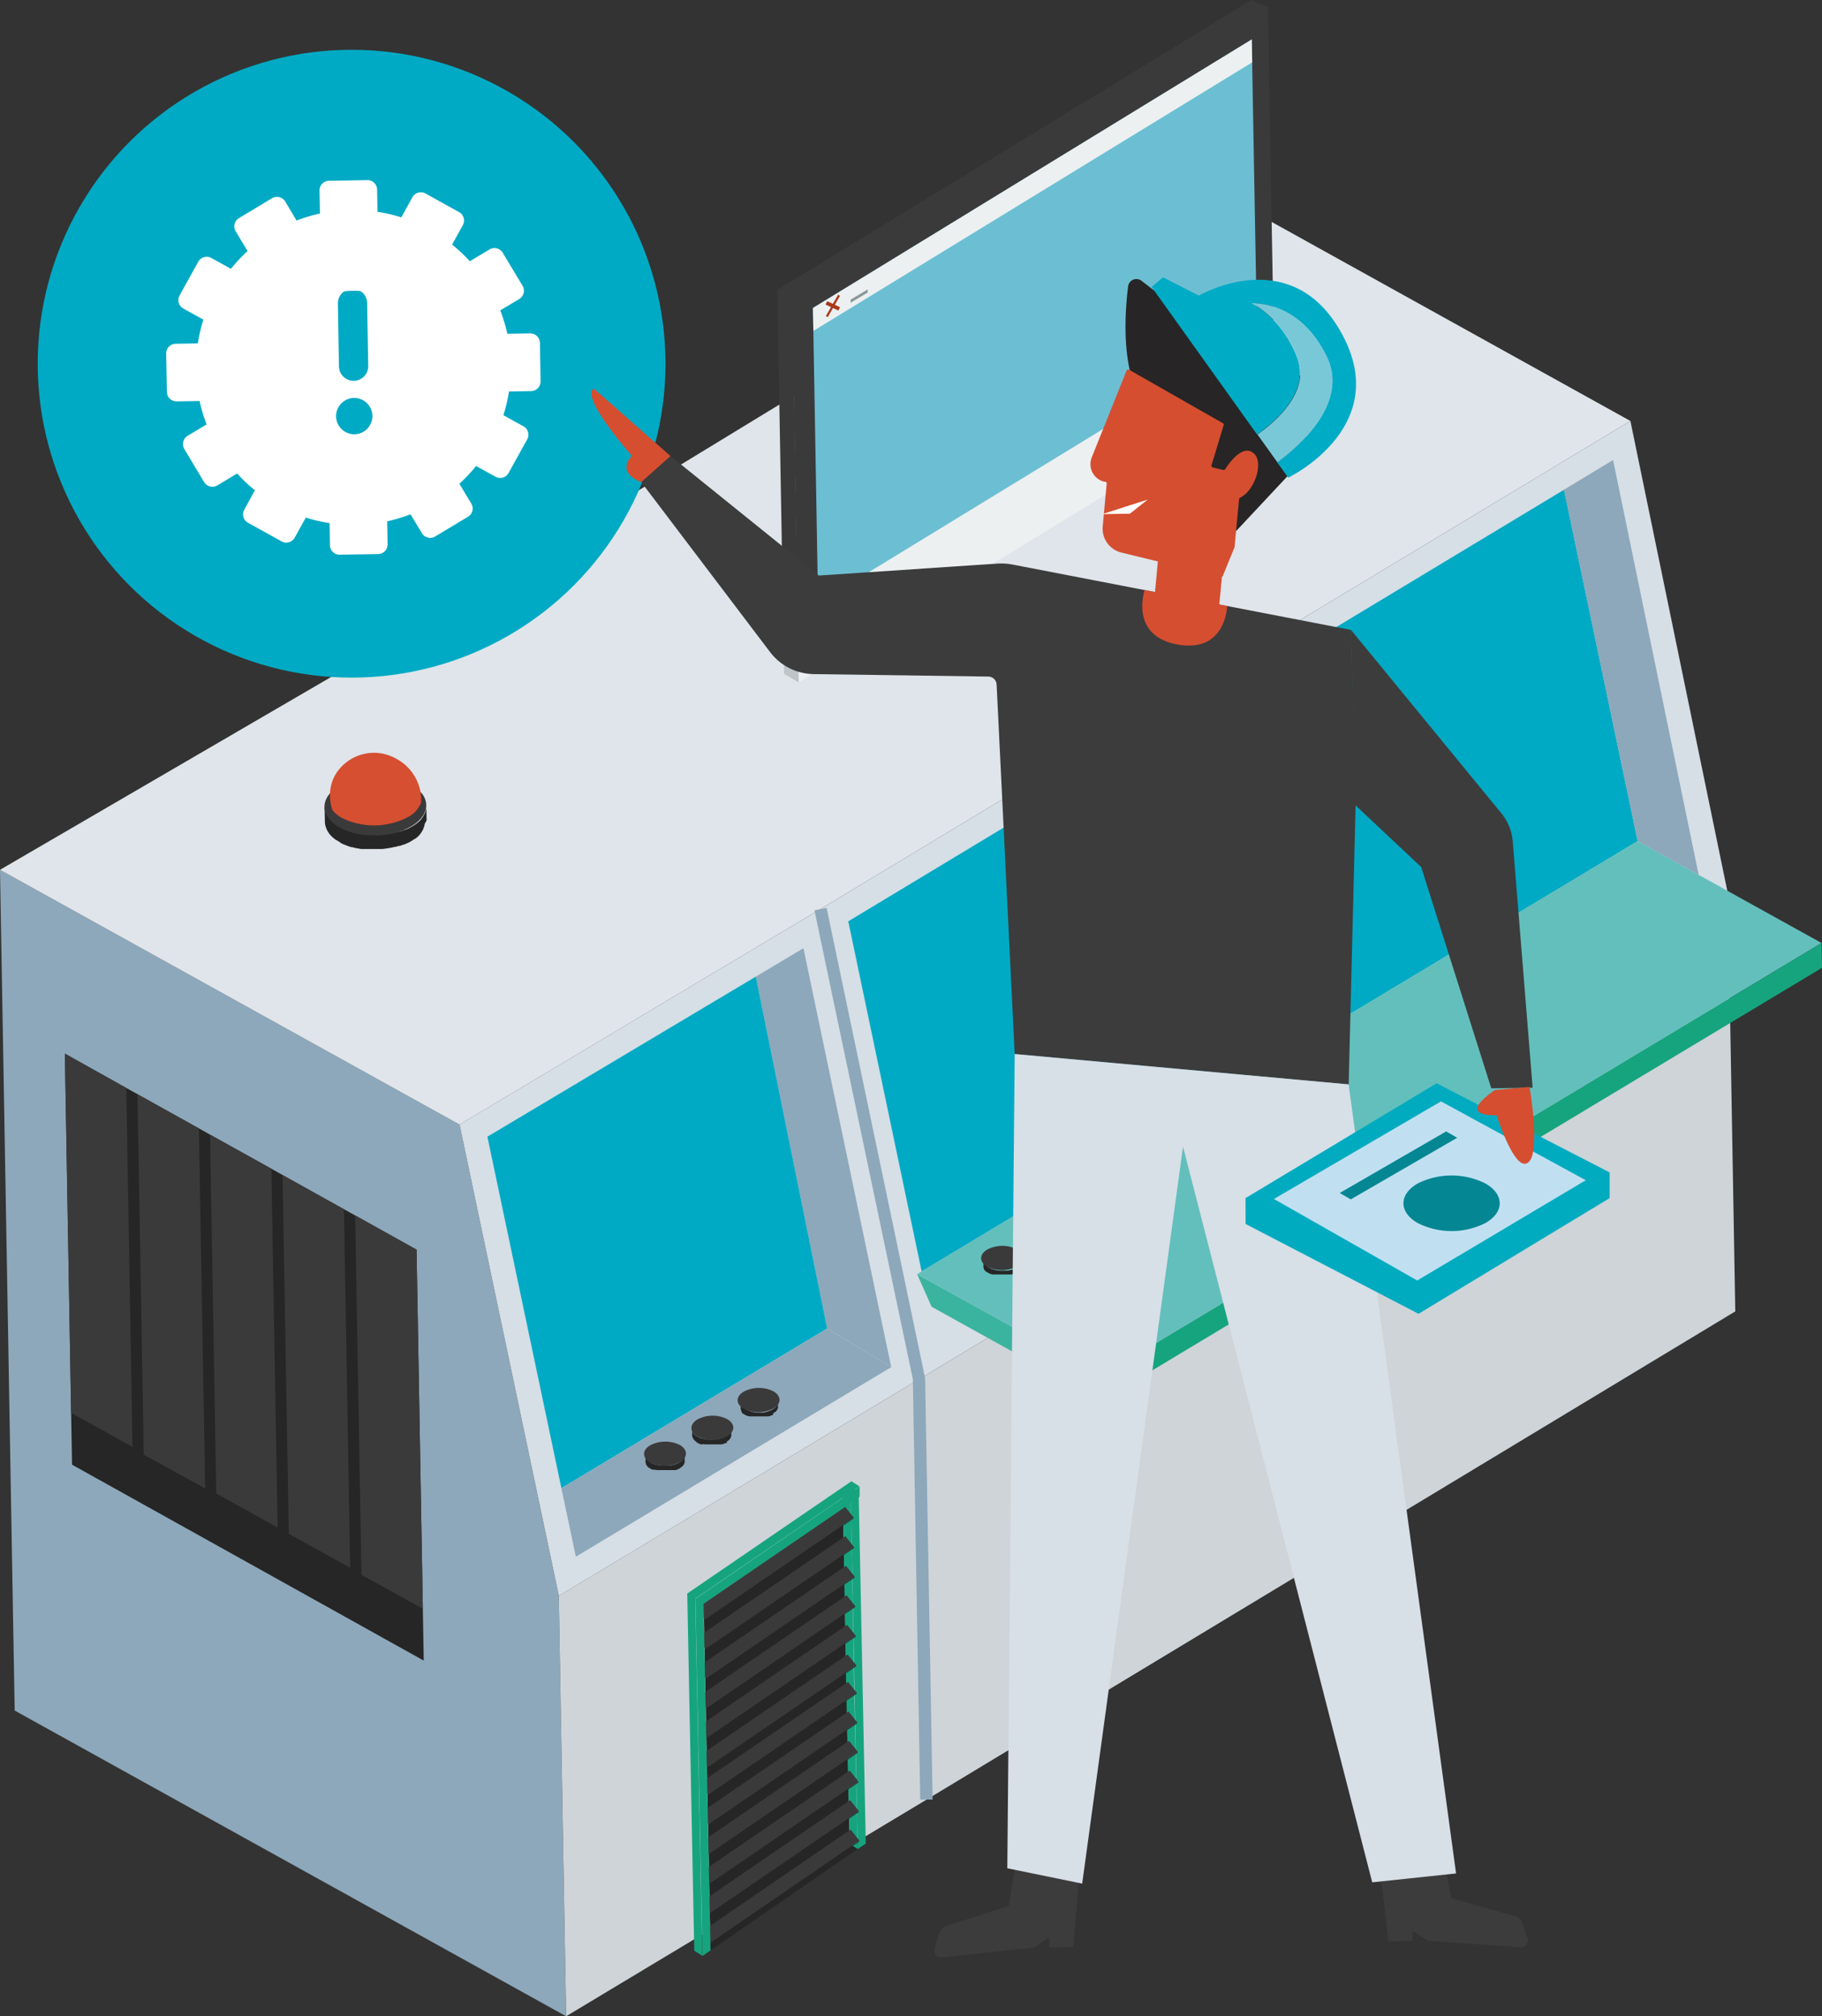 <svg xmlns="http://www.w3.org/2000/svg" id="Calque_1" data-name="Calque 1" viewBox="0 0 410.72 454.48"><rect x="0" y="0" width="410.72" height="454.48" fill="#333333" stroke="none"/><defs><style>.cls-1{fill:#8da8ba;}.cls-2{fill:#dfe5ea;}.cls-3{fill:#d6dee6;}.cls-4{fill:#00aac4;}.cls-5{fill:#ced4d8;}.cls-6{fill:#63bfbc;}.cls-7{fill:#16a47f;}.cls-8{fill:#3bb49f;}.cls-9{fill:#262626;}.cls-10{fill:#3b3a3b;}.cls-11{fill:#bec4c8;}.cls-12{fill:#6cbfd3;}.cls-13{fill:#ecf0f1;}.cls-14{fill:#aa391a;}.cls-15{fill:#8b9697;}.cls-16{fill:#fff;}.cls-17{fill:#d54f30;}.cls-18{fill:#272525;}.cls-19{fill:#d54e30;}.cls-20{fill:#3c3c3c;}.cls-21{fill:#d7dfe7;}.cls-22{fill:#00abc5;}.cls-23{fill:#79c8d8;}.cls-24{fill:#00abc0;}.cls-25{fill:#c0e0f2;}.cls-26{fill:#048793;}</style></defs><g id="Groupe_7290" data-name="Groupe 7290"><g id="Groupe_7283" data-name="Groupe 7283"><g id="Groupe_7278" data-name="Groupe 7278"><path id="Trac&#xE9;_8027" data-name="Trac&#xE9; 8027" class="cls-1" d="M838.45,122.59l-1.66-94.75L814.42-78.41,710.83-135.84l3.31,189.52Z" transform="translate(-710.83 331.89)"></path><path id="Trac&#xE9;_8028" data-name="Trac&#xE9; 8028" class="cls-2" d="M974.77-294.47,791.55-182.83l-80.72,47L814.42-78.4,895.8-127,1078.36-237Z" transform="translate(-710.83 331.89)"></path><path id="Trac&#xE9;_8029" data-name="Trac&#xE9; 8029" class="cls-3" d="M1078.36-237,895.8-127,814.42-78.41,836.8,27.84,918-21l182.31-109.57Z" transform="translate(-710.83 331.89)"></path><path id="Trac&#xE9;_8030" data-name="Trac&#xE9; 8030" class="cls-4" d="M1080-142.3l-161.41,97-16.54-78.92L1063.4-221.5Z" transform="translate(-710.83 331.89)"></path><path id="Trac&#xE9;_8031" data-name="Trac&#xE9; 8031" class="cls-5" d="M918-21,836.79,27.84l1.66,94.75,81.21-48.81L1102-36.29l-1.65-94.26Z" transform="translate(-710.83 331.89)"></path><g id="Groupe_6853" data-name="Groupe 6853"><path id="Trac&#xE9;_8032" data-name="Trac&#xE9; 8032" class="cls-6" d="M1121.45-119.33,959-21.71,932.7-36.29l-13.78-7.66-1.33-.73,1-.63,161.41-97,13.76,7.63Z" transform="translate(-710.83 331.89)"></path><path id="Trac&#xE9;_8033" data-name="Trac&#xE9; 8033" class="cls-7" d="M1121.45-119.32l.1,5.58L959.12-16.11l-.1-5.58Z" transform="translate(-710.83 331.89)"></path><path id="Trac&#xE9;_8034" data-name="Trac&#xE9; 8034" class="cls-8" d="M917.59-44.66l3.24,7.32,38.29,21.23-.1-5.58Z" transform="translate(-710.83 331.89)"></path></g><path id="Trac&#xE9;_8035" data-name="Trac&#xE9; 8035" class="cls-1" d="M1093.78-134.67,1080-142.3l-16.62-79.2,11.07-6.7,19.3,93.53Z" transform="translate(-710.83 331.89)"></path><path id="Trac&#xE9;_8036" data-name="Trac&#xE9; 8036" class="cls-1" d="M911.73-23.73,840.64,19,837.38,3.56l59.91-36Z" transform="translate(-710.83 331.89)"></path><path id="Trac&#xE9;_8037" data-name="Trac&#xE9; 8037" class="cls-1" d="M911.73-23.73l-14.44-8.73L881.2-111.75l10.74-6.41Z" transform="translate(-710.83 331.89)"></path><path id="Trac&#xE9;_8038" data-name="Trac&#xE9; 8038" class="cls-4" d="M897.29-32.46l-59.91,36L820.7-75.67l60.5-36.08Z" transform="translate(-710.83 331.89)"></path><g id="Groupe_6855" data-name="Groupe 6855"><path id="Trac&#xE9;_8039" data-name="Trac&#xE9; 8039" class="cls-9" d="M804.73-50.21l1.62,92.63L727.07-1.74l-1.62-92.64,13.84,7.72,2.53,1.4,13.84,7.71,2.51,1.41L772-68.45l2.51,1.4,13.84,7.72,2.53,1.4Z" transform="translate(-710.83 331.89)"></path><g id="Groupe_6854" data-name="Groupe 6854"><path id="Trac&#xE9;_8040" data-name="Trac&#xE9; 8040" class="cls-10" d="M739.29-86.66,740.7-5.75l-13.84-7.66-1.41-81Z" transform="translate(-710.83 331.89)"></path><path id="Trac&#xE9;_8041" data-name="Trac&#xE9; 8041" class="cls-10" d="M755.66-77.54l1.42,81.16L743.24-4l-1.42-81.22Z" transform="translate(-710.83 331.89)"></path><path id="Trac&#xE9;_8042" data-name="Trac&#xE9; 8042" class="cls-10" d="M772-68.45l1.41,80.88L759.59,4.75l-1.42-80.89Z" transform="translate(-710.83 331.89)"></path><path id="Trac&#xE9;_8043" data-name="Trac&#xE9; 8043" class="cls-10" d="M788.36-59.33l1.41,80.83-13.84-7.66L774.52-67Z" transform="translate(-710.83 331.89)"></path><path id="Trac&#xE9;_8044" data-name="Trac&#xE9; 8044" class="cls-10" d="M804.73-50.21l1.42,80.94-13.84-7.66-1.42-81Z" transform="translate(-710.83 331.89)"></path></g></g><g id="Groupe_6861" data-name="Groupe 6861"><g id="Groupe_6858" data-name="Groupe 6858"><g id="Groupe_6856" data-name="Groupe 6856"><path id="Trac&#xE9;_8045" data-name="Trac&#xE9; 8045" class="cls-11" d="M947.93-232.37l45.72-28.08.26,15-103.1,63,.08,4.4L887.57-180l-.26-14.71,60.81-37.63Z" transform="translate(-710.83 331.89)"></path></g><g id="Groupe_6857" data-name="Groupe 6857"><path id="Trac&#xE9;_8046" data-name="Trac&#xE9; 8046" class="cls-10" d="M992.92-331.89l3.73,1.56v.1l-107.2,65.51-3.39-1.83Z" transform="translate(-710.83 331.89)"></path><path id="Trac&#xE9;_8047" data-name="Trac&#xE9; 8047" class="cls-10" d="M886.06-266.55l.36-.22,3.34,2h-.31l1.26,71.7-3.39-1.73Z" transform="translate(-710.83 331.89)"></path></g><path id="Trac&#xE9;_8048" data-name="Trac&#xE9; 8048" class="cls-10" d="M889.38-264.75l107.27-65.58,1.25,71.67L890.63-193.08Z" transform="translate(-710.83 331.89)"></path><path id="Trac&#xE9;_8049" data-name="Trac&#xE9; 8049" class="cls-12" d="M994.19-256.3,993-323l-98.91,60.53,1.16,66.71Z" transform="translate(-710.83 331.89)"></path><path id="Trac&#xE9;_8050" data-name="Trac&#xE9; 8050" class="cls-13" d="M890.89-178.11l-.26-15L997.9-258.66l.26,15-38.54,23.56-30.19,18.46Z" transform="translate(-710.83 331.89)"></path></g><g id="Groupe_6860" data-name="Groupe 6860"><path id="Trac&#xE9;_8051" data-name="Trac&#xE9; 8051" class="cls-13" d="M993.11-317.84,993-323l-98.91,60.53.09,5.17Z" transform="translate(-710.83 331.89)"></path><g id="Groupe_6859" data-name="Groupe 6859"><path id="Trac&#xE9;_8052" data-name="Trac&#xE9; 8052" class="cls-14" d="M900.19-262.64,897.31-264l-.39.76,2.88,1.34Z" transform="translate(-710.83 331.89)"></path><path id="Trac&#xE9;_8053" data-name="Trac&#xE9; 8053" class="cls-14" d="M897-260.66l2.77-4.81.41.27-2.77,4.81Z" transform="translate(-710.83 331.89)"></path><path id="Trac&#xE9;_8054" data-name="Trac&#xE9; 8054" class="cls-15" d="M902.58-263.65l3.84-2.3v-.7l-3.84,2.3Z" transform="translate(-710.83 331.89)"></path></g></g></g><g id="Groupe_6936" data-name="Groupe 6936"><path id="Trac&#xE9;_8055" data-name="Trac&#xE9; 8055" class="cls-9" d="M904.17,84.89,871,107.74l-1.51-76.62L900.91,9.61l1.46,74.11Z" transform="translate(-710.83 331.89)"></path><g id="Groupe_6866" data-name="Groupe 6866"><g id="Groupe_6865" data-name="Groupe 6865"><g id="Groupe_6862" data-name="Groupe 6862"><path id="Trac&#xE9;_8056" data-name="Trac&#xE9; 8056" class="cls-7" d="M904.17,84.89l-1.81-1.16-.79-35.81-.74-42.1,0-1.32,1,.64.8.52.72,41.05Z" transform="translate(-710.83 331.89)"></path></g><g id="Groupe_6863" data-name="Groupe 6863"><path id="Trac&#xE9;_8057" data-name="Trac&#xE9; 8057" class="cls-7" d="M904.39,4.43l-1.81-1.16L900.8,4.5l1.81,1.16Z" transform="translate(-710.83 331.89)"></path></g><g id="Groupe_6864" data-name="Groupe 6864"><path id="Trac&#xE9;_8058" data-name="Trac&#xE9; 8058" class="cls-7" d="M902.61,5.66l1.56,79.23L906,83.66,904.39,4.43Z" transform="translate(-710.83 331.89)"></path></g></g></g><g id="Groupe_6899" data-name="Groupe 6899"><g id="Groupe_6898" data-name="Groupe 6898"><g id="Groupe_6897" data-name="Groupe 6897"><g id="Groupe_6871" data-name="Groupe 6871"><g id="Groupe_6870" data-name="Groupe 6870"><g id="Groupe_6867" data-name="Groupe 6867"><path id="Trac&#xE9;_8059" data-name="Trac&#xE9; 8059" class="cls-10" d="M868.5,63.86l-.1.22,2,2.5.09-.22Z" transform="translate(-710.83 331.89)"></path></g><g id="Groupe_6868" data-name="Groupe 6868"><path id="Trac&#xE9;_8060" data-name="Trac&#xE9; 8060" class="cls-9" d="M870.49,66.36l-.1.22,33.4-22.84.09-.22Z" transform="translate(-710.83 331.89)"></path></g><g id="Groupe_6869" data-name="Groupe 6869"><path id="Trac&#xE9;_8061" data-name="Trac&#xE9; 8061" class="cls-10" d="M868.5,63.86l2,2.5,33.39-22.83-2-2.5Z" transform="translate(-710.83 331.89)"></path></g></g></g><g id="Groupe_6876" data-name="Groupe 6876"><g id="Groupe_6875" data-name="Groupe 6875"><g id="Groupe_6872" data-name="Groupe 6872"><path id="Trac&#xE9;_8062" data-name="Trac&#xE9; 8062" class="cls-10" d="M868.38,57.2l-.09.22,2,2.49.09-.22Z" transform="translate(-710.83 331.89)"></path></g><g id="Groupe_6873" data-name="Groupe 6873"><path id="Trac&#xE9;_8063" data-name="Trac&#xE9; 8063" class="cls-9" d="M870.37,59.69l-.09.22,33.39-22.83.09-.22Z" transform="translate(-710.83 331.89)"></path></g><g id="Groupe_6874" data-name="Groupe 6874"><path id="Trac&#xE9;_8064" data-name="Trac&#xE9; 8064" class="cls-10" d="M868.38,57.2l2,2.49,33.39-22.83-2-2.5Z" transform="translate(-710.83 331.89)"></path></g></g></g><g id="Groupe_6881" data-name="Groupe 6881"><g id="Groupe_6880" data-name="Groupe 6880"><g id="Groupe_6877" data-name="Groupe 6877"><path id="Trac&#xE9;_8065" data-name="Trac&#xE9; 8065" class="cls-10" d="M868.26,50.54l-.09.21,2,2.5.1-.22Z" transform="translate(-710.83 331.89)"></path></g><g id="Groupe_6878" data-name="Groupe 6878"><path id="Trac&#xE9;_8066" data-name="Trac&#xE9; 8066" class="cls-9" d="M870.25,53l-.09.21,33.39-22.83.09-.22Z" transform="translate(-710.83 331.89)"></path></g><g id="Groupe_6879" data-name="Groupe 6879"><path id="Trac&#xE9;_8067" data-name="Trac&#xE9; 8067" class="cls-10" d="M868.27,50.54l2,2.49,33.39-22.84-2-2.49Z" transform="translate(-710.83 331.89)"></path></g></g></g><g id="Groupe_6886" data-name="Groupe 6886"><g id="Groupe_6885" data-name="Groupe 6885"><g id="Groupe_6882" data-name="Groupe 6882"><path id="Trac&#xE9;_8068" data-name="Trac&#xE9; 8068" class="cls-10" d="M868.15,43.87l-.09.22,2,2.49.09-.22Z" transform="translate(-710.83 331.89)"></path></g><g id="Groupe_6883" data-name="Groupe 6883"><path id="Trac&#xE9;_8069" data-name="Trac&#xE9; 8069" class="cls-9" d="M870.14,46.36l-.09.22,33.39-22.83.09-.22Z" transform="translate(-710.83 331.89)"></path></g><g id="Groupe_6884" data-name="Groupe 6884"><path id="Trac&#xE9;_8070" data-name="Trac&#xE9; 8070" class="cls-10" d="M868.14,43.87l2,2.49,33.39-22.83-2-2.49Z" transform="translate(-710.83 331.89)"></path></g></g></g><g id="Groupe_6891" data-name="Groupe 6891"><g id="Groupe_6890" data-name="Groupe 6890"><g id="Groupe_6887" data-name="Groupe 6887"><path id="Trac&#xE9;_8071" data-name="Trac&#xE9; 8071" class="cls-10" d="M868,37.2l-.09.22,2,2.5.09-.22Z" transform="translate(-710.83 331.89)"></path></g><g id="Groupe_6888" data-name="Groupe 6888"><path id="Trac&#xE9;_8072" data-name="Trac&#xE9; 8072" class="cls-9" d="M870,39.7l-.1.22,33.39-22.84.09-.22Z" transform="translate(-710.83 331.89)"></path></g><g id="Groupe_6889" data-name="Groupe 6889"><path id="Trac&#xE9;_8073" data-name="Trac&#xE9; 8073" class="cls-10" d="M868,37.2l2,2.5,33.39-22.83-2-2.5Z" transform="translate(-710.83 331.89)"></path></g></g></g><g id="Groupe_6896" data-name="Groupe 6896"><g id="Groupe_6895" data-name="Groupe 6895"><g id="Groupe_6892" data-name="Groupe 6892"><path id="Trac&#xE9;_8074" data-name="Trac&#xE9; 8074" class="cls-10" d="M867.92,30.54l-.1.22,2,2.49.09-.21Z" transform="translate(-710.83 331.89)"></path></g><g id="Groupe_6893" data-name="Groupe 6893"><path id="Trac&#xE9;_8075" data-name="Trac&#xE9; 8075" class="cls-9" d="M869.9,33l-.09.21L903.2,10.42l.09-.22Z" transform="translate(-710.83 331.89)"></path></g><g id="Groupe_6894" data-name="Groupe 6894"><path id="Trac&#xE9;_8076" data-name="Trac&#xE9; 8076" class="cls-10" d="M867.92,30.54l2,2.5L903.29,10.2l-2-2.49Z" transform="translate(-710.83 331.89)"></path></g></g></g></g></g></g><g id="Groupe_6932" data-name="Groupe 6932"><g id="Groupe_6931" data-name="Groupe 6931"><g id="Groupe_6930" data-name="Groupe 6930"><g id="Groupe_6904" data-name="Groupe 6904"><g id="Groupe_6903" data-name="Groupe 6903"><g id="Groupe_6900" data-name="Groupe 6900"><path id="Trac&#xE9;_8077" data-name="Trac&#xE9; 8077" class="cls-10" d="M869.19,103.37l-.09.22,2,2.5.09-.22Z" transform="translate(-710.83 331.89)"></path></g><g id="Groupe_6901" data-name="Groupe 6901"><path id="Trac&#xE9;_8078" data-name="Trac&#xE9; 8078" class="cls-9" d="M871.18,105.87l-.09.22,33.39-22.84.09-.21Z" transform="translate(-710.83 331.89)"></path></g><g id="Groupe_6902" data-name="Groupe 6902"><path id="Trac&#xE9;_8079" data-name="Trac&#xE9; 8079" class="cls-10" d="M869.19,103.37l2,2.5L904.57,83l-2-2.5Z" transform="translate(-710.83 331.89)"></path></g></g></g><g id="Groupe_6909" data-name="Groupe 6909"><g id="Groupe_6908" data-name="Groupe 6908"><g id="Groupe_6905" data-name="Groupe 6905"><path id="Trac&#xE9;_8080" data-name="Trac&#xE9; 8080" class="cls-10" d="M869.07,96.71l-.09.22,2,2.49.09-.21Z" transform="translate(-710.83 331.89)"></path></g><g id="Groupe_6906" data-name="Groupe 6906"><path id="Trac&#xE9;_8081" data-name="Trac&#xE9; 8081" class="cls-9" d="M871.06,99.21l-.09.22,33.39-22.84.09-.22Z" transform="translate(-710.83 331.89)"></path></g><g id="Groupe_6907" data-name="Groupe 6907"><path id="Trac&#xE9;_8082" data-name="Trac&#xE9; 8082" class="cls-10" d="M869.07,96.71l2,2.5,33.39-22.84-2-2.5Z" transform="translate(-710.83 331.89)"></path></g></g></g><g id="Groupe_6914" data-name="Groupe 6914"><g id="Groupe_6913" data-name="Groupe 6913"><g id="Groupe_6910" data-name="Groupe 6910"><path id="Trac&#xE9;_8083" data-name="Trac&#xE9; 8083" class="cls-10" d="M869,90.05l-.09.22,2,2.49.1-.22Z" transform="translate(-710.83 331.89)"></path></g><g id="Groupe_6911" data-name="Groupe 6911"><path id="Trac&#xE9;_8084" data-name="Trac&#xE9; 8084" class="cls-9" d="M871,92.54l-.1.22,33.39-22.84.09-.21Z" transform="translate(-710.83 331.89)"></path></g><g id="Groupe_6912" data-name="Groupe 6912"><path id="Trac&#xE9;_8085" data-name="Trac&#xE9; 8085" class="cls-10" d="M869,90.05l2,2.49,33.38-22.83-2-2.5Z" transform="translate(-710.83 331.89)"></path></g></g></g><g id="Groupe_6919" data-name="Groupe 6919"><g id="Groupe_6918" data-name="Groupe 6918"><g id="Groupe_6915" data-name="Groupe 6915"><path id="Trac&#xE9;_8086" data-name="Trac&#xE9; 8086" class="cls-10" d="M868.84,83.38l-.09.22,2,2.5.09-.22Z" transform="translate(-710.83 331.89)"></path></g><g id="Groupe_6916" data-name="Groupe 6916"><path id="Trac&#xE9;_8087" data-name="Trac&#xE9; 8087" class="cls-9" d="M870.83,85.88l-.09.22,33.39-22.84.09-.22Z" transform="translate(-710.83 331.89)"></path></g><g id="Groupe_6917" data-name="Groupe 6917"><path id="Trac&#xE9;_8088" data-name="Trac&#xE9; 8088" class="cls-10" d="M868.84,83.38l2,2.5L904.22,63l-2-2.49Z" transform="translate(-710.83 331.89)"></path></g></g></g><g id="Groupe_6924" data-name="Groupe 6924"><g id="Groupe_6923" data-name="Groupe 6923"><g id="Groupe_6920" data-name="Groupe 6920"><path id="Trac&#xE9;_8089" data-name="Trac&#xE9; 8089" class="cls-10" d="M868.72,76.72l-.09.22,2,2.5.1-.22Z" transform="translate(-710.83 331.89)"></path></g><g id="Groupe_6921" data-name="Groupe 6921"><path id="Trac&#xE9;_8090" data-name="Trac&#xE9; 8090" class="cls-9" d="M870.72,79.22l-.1.22L904,56.6l.09-.22Z" transform="translate(-710.83 331.89)"></path></g><g id="Groupe_6922" data-name="Groupe 6922"><path id="Trac&#xE9;_8091" data-name="Trac&#xE9; 8091" class="cls-10" d="M868.72,76.72l2,2.5L904.1,56.38l-2-2.49Z" transform="translate(-710.83 331.89)"></path></g></g></g><g id="Groupe_6929" data-name="Groupe 6929"><g id="Groupe_6928" data-name="Groupe 6928"><g id="Groupe_6925" data-name="Groupe 6925"><path id="Trac&#xE9;_8092" data-name="Trac&#xE9; 8092" class="cls-10" d="M868.61,70.05l-.09.22,2,2.5.09-.22Z" transform="translate(-710.83 331.89)"></path></g><g id="Groupe_6926" data-name="Groupe 6926"><path id="Trac&#xE9;_8093" data-name="Trac&#xE9; 8093" class="cls-9" d="M870.6,72.55l-.1.22,33.39-22.84.09-.21Z" transform="translate(-710.83 331.89)"></path></g><g id="Groupe_6927" data-name="Groupe 6927"><path id="Trac&#xE9;_8094" data-name="Trac&#xE9; 8094" class="cls-10" d="M868.61,70.05l2,2.5L904,49.72l-2-2.49Z" transform="translate(-710.83 331.89)"></path></g></g></g></g></g></g><g id="Groupe_6935" data-name="Groupe 6935"><g id="Groupe_6934" data-name="Groupe 6934"><path id="Trac&#xE9;_8095" data-name="Trac&#xE9; 8095" class="cls-7" d="M904.56,3.15,902.75,2l-37,25.3,1.58,80.51,1.81,1.16-1.58-80.51Z" transform="translate(-710.83 331.89)"></path><g id="Groupe_6933" data-name="Groupe 6933"><path id="Trac&#xE9;_8096" data-name="Trac&#xE9; 8096" class="cls-7" d="M904.6,5.53l-.19.13-1.77,1.23L900.88,8.1,869.42,29.61,871,107.74,869.18,109l-1.59-80.51L900.83,5.73l1-.68,1.78-1.22,1-.67Z" transform="translate(-710.83 331.89)"></path></g></g></g></g><g id="Groupe_6937" data-name="Groupe 6937"><path id="Trac&#xE9;_8097" data-name="Trac&#xE9; 8097" class="cls-1" d="M921.06,73.75l-2.79,0-1.66-94.75L894.43-126.69l2.73-.57,22.21,106Z" transform="translate(-710.83 331.89)"></path></g><g id="Groupe_6944" data-name="Groupe 6944"><g id="Groupe_6939" data-name="Groupe 6939"><path id="Trac&#xE9;_8098" data-name="Trac&#xE9; 8098" class="cls-9" d="M864-.86l-.14.08-.06,0h0l0,0-.15.07-.16.07h0l-.15.06-.17.06-.06,0h0l-.08,0-.17,0-.14,0h0l-.18,0-.18,0h-.06l-.11,0-.17,0-.13,0h0l-.17,0-.2,0h-1a2.31,2.31,0,0,1-.37,0h0l-.24,0-.2,0h0l-.2,0-.19,0H859l-.13,0-.2-.05-.06,0h0l-.09,0-.19-.06-.08,0h0l-.07,0L858-.59l-.13-.05h0l-.16-.07-.15-.08,0,0-.1-.06L857.22-1,857.13-1v0h0L857-1.14l-.11-.09h0l-.08-.07-.1-.1,0-.05v0l0,0-.1-.11-.05-.07,0,0v0l-.09-.14,0-.05,0-.05,0-.05a1.42,1.42,0,0,1-.08-.18h0v0a1.33,1.33,0,0,1-.05-.19h0a1.36,1.36,0,0,1,0-.29l0-1.4a1.27,1.27,0,0,0,0,.28c0,.07,0,.14.05.21v0c0,.08.07.16.1.23l0,.05c0,.07.09.14.14.21l0,0,.17.21,0,0a2.09,2.09,0,0,0,.22.2h0l.28.22h0l.32.2a2.31,2.31,0,0,0,.35.18h0l.35.14,0,0,.36.11h.05l.38.1h0l.42.07h0l.44.05h0a2.83,2.83,0,0,0,.41,0h.57l.35,0h0l.42,0h0l.42-.07h0l.41-.09h0l.38-.1,0,0,.37-.13h0l.37-.17h0l.34-.19a2.61,2.61,0,0,0,.3-.2l0,0a1.59,1.59,0,0,0,.24-.2l0,0,.2-.2,0,0,.15-.2,0,0a1.38,1.38,0,0,0,.14-.24,1.4,1.4,0,0,0,.13-.34l0-.09a2,2,0,0,0,0-.35l0,1.4a2.2,2.2,0,0,1,0,.36l0,.08a1.48,1.48,0,0,1-.13.35h0a2.53,2.53,0,0,1-.13.22h0l0,0-.1.14-.06.07,0,0,0,0-.13.13,0,0,0,0,0,0-.13.11-.07.05,0,0,0,0-.13.09-.14.09h0Z" transform="translate(-710.83 331.89)"></path><g id="Groupe_6938" data-name="Groupe 6938"><path id="Trac&#xE9;_8099" data-name="Trac&#xE9; 8099" class="cls-10" d="M857.45-2.22a7.33,7.33,0,0,0,6.67-.11c1.82-1.1,1.78-2.83-.09-3.87a7.33,7.33,0,0,0-6.67.12C855.54-5,855.58-3.25,857.45-2.22Z" transform="translate(-710.83 331.89)"></path></g></g><g id="Groupe_6941" data-name="Groupe 6941"><path id="Trac&#xE9;_8100" data-name="Trac&#xE9; 8100" class="cls-9" d="M874.69-6.69l-.15.07-.07,0h0l-.05,0-.15.06-.16.07h0l-.15.06-.17.06-.06,0h0l-.08,0-.18.06-.13,0h0l-.18,0-.18,0h-.06l-.11,0-.17,0-.13,0h0l-.18,0-.2,0h-1l-.36,0h0l-.24,0-.2,0h0l-.2,0-.19,0h-.06l-.13,0-.2-.05h-.06l-.05,0-.08,0L869-6.3l-.08,0,0,0,0,0-.18-.07-.12,0h0l-.16-.07-.14-.08,0,0-.1-.06-.13-.08-.08,0,0,0h0L867.66-7l-.11-.09,0,0h0l-.08-.06-.1-.1-.05-.05,0,0,0,0-.09-.11-.06-.08v0l0,0L867-7.74l0-.06,0,0,0,0-.08-.18h0v0a1.39,1.39,0,0,1-.06-.19v0a1.27,1.27,0,0,1,0-.28l0-1.4a1.43,1.43,0,0,0,0,.29,1.46,1.46,0,0,0,0,.2l0,0a.94.94,0,0,0,.1.23l0,.05.14.21v0l.18.21,0,0,.22.21h0l.27.21h0l.32.2.35.18h0l.35.14,0,0,.37.11,0,0,.38.09h0l.41.07h0l.45.06h0l.4,0h1l.43-.05h0c.14,0,.27,0,.41-.06h0l.41-.09h0l.39-.11h0l.38-.14h0l.36-.16h0l.34-.19a1.61,1.61,0,0,0,.3-.21h0l.24-.2,0,0a1.89,1.89,0,0,0,.2-.2l0,0,.15-.2,0,0c.05-.08.1-.16.14-.24a3.62,3.62,0,0,0,.13-.35v-.08a1.11,1.11,0,0,0,0-.36l0,1.4c0,.12,0,.24,0,.35l0,.09a2.09,2.09,0,0,1-.13.35h0l-.13.23h0l0,0-.1.13-.06.07,0,0,0,0-.13.13,0,0,0,0,0,0-.13.1-.07.06,0,0,0,0-.13.09-.14.09h0Z" transform="translate(-710.83 331.89)"></path><g id="Groupe_6940" data-name="Groupe 6940"><path id="Trac&#xE9;_8101" data-name="Trac&#xE9; 8101" class="cls-10" d="M868.12-8.06a7.36,7.36,0,0,0,6.67-.11c1.82-1.1,1.78-2.84-.09-3.87a7.33,7.33,0,0,0-6.67.11C866.22-10.83,866.25-9.1,868.12-8.06Z" transform="translate(-710.83 331.89)"></path></g></g><g id="Groupe_6943" data-name="Groupe 6943"><path id="Trac&#xE9;_8102" data-name="Trac&#xE9; 8102" class="cls-9" d="M885.1-13l-.14.08-.06,0,0,0,0,0-.16.07-.15.07h0l-.15.05-.17.06-.06,0h0l-.07,0-.18.05-.13,0h-.05l-.17,0-.18,0h-.06l-.11,0-.17,0-.13,0h-.05l-.17,0-.2,0h-1l-.36,0h0l-.25,0-.2,0h0l-.2,0-.19,0h-.06l-.13,0-.19,0h-.07l0,0-.09,0-.19-.06-.08,0h0l-.06,0-.17-.07-.12-.05h-.05l-.15-.07-.15-.08,0,0-.11-.06-.13-.08-.08,0,0,0h0l-.11-.09-.12-.09h0l-.08-.07-.1-.1,0-.05,0,0,0,0-.1-.11,0-.07,0,0,0,0-.08-.14,0-.06,0,0,0-.05-.07-.18h0l0,0c0-.06,0-.12-.05-.19h0a1.43,1.43,0,0,1,0-.29l0-1.4a1.27,1.27,0,0,0,0,.28.83.83,0,0,0,.06.21v0a.94.94,0,0,0,.1.23l0,.05c0,.07.09.14.14.21l0,0a1.84,1.84,0,0,0,.17.22l0,0a1.45,1.45,0,0,0,.22.21h0l.28.22h0l.31.2.36.18h0l.36.15h0l.36.12h0l.38.1h0a3.1,3.1,0,0,0,.42.08h0l.44.05h0l.4,0H882l.36,0h0l.42,0h0l.4-.07h0c.13,0,.27,0,.4-.09h0l.38-.11h0l.37-.14h0l.37-.16,0,0,.34-.18.3-.2,0,0c.08-.07.17-.13.24-.2l0,0a1.26,1.26,0,0,0,.2-.2l0,0a1.49,1.49,0,0,0,.15-.2l0,0c0-.08.1-.16.14-.24a1.66,1.66,0,0,0,.13-.35l0-.09c0-.11,0-.23,0-.35V-15a1.46,1.46,0,0,1,0,.36l0,.08a3.62,3.62,0,0,1-.13.35h0l-.13.23h0v0a1.13,1.13,0,0,0-.1.13l-.06.07,0,0,0,0-.13.12,0,0,0,0,0,0-.12.11-.08,0,0,0,0,0-.13.09-.14.08h0Z" transform="translate(-710.83 331.89)"></path><g id="Groupe_6942" data-name="Groupe 6942"><path id="Trac&#xE9;_8103" data-name="Trac&#xE9; 8103" class="cls-10" d="M878.54-14.32a7.36,7.36,0,0,0,6.67-.11c1.82-1.1,1.78-2.84-.08-3.87a7.35,7.35,0,0,0-6.68.12C876.63-17.08,876.67-15.35,878.54-14.32Z" transform="translate(-710.83 331.89)"></path></g></g></g><g id="Groupe_6951" data-name="Groupe 6951"><g id="Groupe_6946" data-name="Groupe 6946"><path id="Trac&#xE9;_8104" data-name="Trac&#xE9; 8104" class="cls-9" d="M940-45l-.14.08-.07,0h0l0,0-.15.07-.16.06h0l-.15.06-.17.06-.06,0h0l-.08,0-.18.05-.12,0h-.05l-.18,0-.18,0h-.06l-.11,0-.18,0-.12,0h-.06l-.17,0-.2,0h-1a2.22,2.22,0,0,1-.37,0h0l-.24,0-.2,0h0l-.2,0-.19,0H935l-.13,0-.19,0h-.06l0,0-.09,0-.18-.07-.08,0h-.05l0,0-.18-.07-.12-.05h0l-.17-.08-.14-.08h0l-.11-.07-.13-.08-.08,0h0l0,0-.11-.08-.12-.09v0h0l-.07-.07-.11-.1,0,0h0l0,0-.1-.11-.05-.07,0,0,0,0-.09-.13,0-.06,0-.05,0,0a1,1,0,0,1-.07-.18h0l0,0a1.05,1.05,0,0,1-.05-.19h0a1.36,1.36,0,0,1,0-.29l0-1.4a1.27,1.27,0,0,0,0,.28,1.6,1.6,0,0,0,.05.21v0a1.6,1.6,0,0,0,.1.23l0,.05a2.39,2.39,0,0,0,.13.21l0,0,.18.21,0,0a2.4,2.4,0,0,0,.23.21h0l.28.21h0l.32.2.36.18h0l.36.14,0,0,.36.11h0l.38.1h0l.42.08h0l.45.05h0l.4,0h.56l.36,0h0l.42,0h0c.14,0,.27,0,.41-.06h0l.42-.09h0l.38-.11,0,0,.38-.13h0l.36-.17h0l.34-.19a3.28,3.28,0,0,0,.31-.2h0l.25-.2,0,0c.07-.07.14-.13.2-.2l0,0,.16-.2,0,0a1.88,1.88,0,0,0,.14-.24,2,2,0,0,0,.12-.34l0-.09a2.07,2.07,0,0,0,0-.35l0,1.4a1.34,1.34,0,0,1,0,.35l0,.09a2,2,0,0,1-.12.34h0a1.76,1.76,0,0,1-.14.23h0l0,0-.1.14,0,.07,0,0,0,0-.12.13,0,0,0,0,0,0-.13.1-.07.05,0,0,0,0-.13.09-.14.08h0Z" transform="translate(-710.83 331.89)"></path><g id="Groupe_6945" data-name="Groupe 6945"><path id="Trac&#xE9;_8105" data-name="Trac&#xE9; 8105" class="cls-10" d="M933.43-46.34a7.35,7.35,0,0,0,6.68-.12c1.82-1.1,1.78-2.83-.09-3.86a7.35,7.35,0,0,0-6.68.11C931.52-49.11,931.56-47.38,933.43-46.34Z" transform="translate(-710.83 331.89)"></path></g></g><g id="Groupe_6948" data-name="Groupe 6948"><path id="Trac&#xE9;_8106" data-name="Trac&#xE9; 8106" class="cls-9" d="M950.67-50.82l-.15.08-.06,0h0l0,0-.15.07-.16.06h0l-.15.07-.17,0-.06,0,0,0-.07,0-.18,0-.13,0h0l-.17,0-.18,0h-.06l-.11,0-.17,0-.13,0h0l-.18,0-.2,0h-1l-.36,0h0l-.25,0-.2,0h0l-.2,0-.19,0h-.06l-.13,0-.19-.05h-.06l0,0-.09,0-.18-.06-.08,0h0l-.07,0-.17-.06-.12-.06h0l-.16-.08-.16-.08h0l-.1-.07-.14-.08L943.8-51h0l0,0-.12-.08-.11-.1h0l-.07-.07-.1-.1-.05,0,0,0,0,0-.1-.11,0-.07,0,0,0,0-.08-.13,0-.07,0,0,0,0a1.42,1.42,0,0,1-.08-.18h0v0l-.06-.19h0a1.36,1.36,0,0,1,0-.29l0-1.4a2.4,2.4,0,0,0,0,.28c0,.08,0,.14.06.21v0a1.6,1.6,0,0,0,.1.23l0,0a2.53,2.53,0,0,0,.13.22l0,0a1.68,1.68,0,0,0,.18.21l0,0,.22.21h0l.27.21h0l.32.2a3.84,3.84,0,0,0,.35.18h0l.35.14,0,0,.36.11h0l.39.1h0l.42.07h0c.14,0,.29,0,.44.06h0l.4,0h.57l.35,0h0l.43,0h0l.41-.07h0c.14,0,.27-.06.41-.09h0l.38-.1h0l.38-.14h0l.36-.17h0l.34-.19a3.28,3.28,0,0,0,.31-.2l0,0a2.43,2.43,0,0,0,.25-.2l0,0,.2-.2,0,0,.16-.2,0,0a1.36,1.36,0,0,0,.13-.24,1.4,1.4,0,0,0,.13-.34l0-.09a2,2,0,0,0,0-.35l0,1.4a1.47,1.47,0,0,1,0,.36l0,.08a2.06,2.06,0,0,1-.12.35h0l-.13.23h0v0a1.13,1.13,0,0,0-.1.13l-.06.07,0,0,0,0-.13.13-.05,0,0,0,0,0-.13.1-.07.06,0,0,0,0-.14.09-.13.09h0Z" transform="translate(-710.83 331.89)"></path><g id="Groupe_6947" data-name="Groupe 6947"><path id="Trac&#xE9;_8107" data-name="Trac&#xE9; 8107" class="cls-10" d="M944.1-52.18a7.35,7.35,0,0,0,6.68-.12c1.82-1.1,1.78-2.83-.09-3.87A7.38,7.38,0,0,0,944-56C942.19-54.95,942.23-53.22,944.1-52.18Z" transform="translate(-710.83 331.89)"></path></g></g><g id="Groupe_6950" data-name="Groupe 6950"><path id="Trac&#xE9;_8108" data-name="Trac&#xE9; 8108" class="cls-9" d="M961.09-57.08l-.15.07-.06,0h0l-.06,0-.14.07-.16.06h0l-.15.06-.17.06-.06,0h0l-.08,0-.18,0-.13,0h-.05l-.17,0-.18,0h-.06l-.11,0-.18,0-.12,0h-.05l-.18,0-.19,0h-1l-.37,0h0l-.24,0-.2,0h0l-.2,0-.19,0h-.07l-.12,0-.2,0h-.11l-.09,0-.19-.06-.08,0,0,0,0,0-.18-.07-.12,0h0l-.16-.07-.14-.08,0,0-.11-.06-.13-.08-.08,0,0,0h0l-.12-.09-.11-.09h0l-.08-.07-.1-.1,0-.05,0,0,0,0-.09-.12,0-.07,0,0,0,0a1,1,0,0,1-.09-.13l0-.06,0,0,0-.05a1.34,1.34,0,0,1-.07-.18h0v0c0-.07,0-.13-.06-.19v0l0-.28,0-1.4a2.89,2.89,0,0,0,0,.29,1.94,1.94,0,0,0,.05.2v0a2.29,2.29,0,0,0,.1.23l0,0a1.64,1.64,0,0,0,.14.22l0,0,.18.21,0,0,.22.21h0a1.78,1.78,0,0,0,.27.21l0,0,.32.2.36.18h0l.35.14h0l.36.12h.05l.37.1h0l.42.08h0l.44,0h0l.41,0H958l.35,0h0l.42,0h0l.41-.06h0l.42-.1h0l.38-.11h0l.37-.14h0l.36-.16,0,0a3.65,3.65,0,0,0,.34-.18c.12-.07.21-.14.3-.2l0,0,.25-.2,0,0c.07-.06.13-.13.2-.2l0,0,.15-.2,0,0a1.93,1.93,0,0,0,.27-.58l0-.08a2.19,2.19,0,0,0,0-.36l0,1.4c0,.12,0,.24,0,.36l0,.08a2.09,2.09,0,0,1-.13.35h0l-.13.22h0l0,0a.71.71,0,0,1-.1.14l-.06.07,0,0,0,0-.12.13,0,0,0,0,0,0-.13.1-.07.06,0,0,0,0-.13.09-.13.09h0Z" transform="translate(-710.83 331.89)"></path><g id="Groupe_6949" data-name="Groupe 6949"><path id="Trac&#xE9;_8109" data-name="Trac&#xE9; 8109" class="cls-10" d="M954.52-58.44a7.35,7.35,0,0,0,6.68-.12c1.81-1.1,1.77-2.83-.1-3.86a7.3,7.3,0,0,0-6.67.11C952.61-61.21,952.65-59.48,954.52-58.44Z" transform="translate(-710.83 331.89)"></path></g></g></g><g id="Groupe_6958" data-name="Groupe 6958"><g id="Groupe_6953" data-name="Groupe 6953"><path id="Trac&#xE9;_8110" data-name="Trac&#xE9; 8110" class="cls-9" d="M950.36-37.72l-.15.08-.06,0h0l0,0-.15.07-.16.06h0l-.15.06-.17.06-.06,0,0,0-.07,0-.18,0-.13,0h-.05l-.17,0-.18,0h-.06l-.11,0-.18,0-.12,0h-.23l-.2,0h-1l-.37,0h0L946-37l-.2,0h0l-.2,0-.19,0h-.06l-.13,0-.2-.05-.06,0h-.05l-.08,0-.2-.06-.08,0h0l-.06,0-.17-.07-.12-.06h0L944-37.6l-.14-.08,0,0-.1-.06-.13-.08-.08,0,0,0h0l-.12-.09-.11-.09,0,0h0l-.08-.07-.1-.1,0-.05,0,0,0,0-.1-.12,0-.07,0,0,0,0-.08-.13,0-.06,0,0,0,0a1.08,1.08,0,0,1-.08-.19h0v0a1.05,1.05,0,0,1-.05-.19h0a2.7,2.7,0,0,1,0-.28V-41a1.33,1.33,0,0,0,0,.28,1.17,1.17,0,0,0,.05.2v0a1.6,1.6,0,0,0,.1.23l0,.05a1.64,1.64,0,0,0,.14.22l0,0a1.24,1.24,0,0,0,.18.22l0,0,.22.21h0l.28.21h0l.32.2.36.18h0l.35.14h0l.36.12h0l.38.1h0l.42.08h0l.44.06h0l.41,0h1l.43,0h0l.42-.07h0l.41-.09h0l.38-.12h0l.38-.14h0l.36-.16,0,0,.34-.19a2.7,2.7,0,0,0,.31-.2h0l.25-.2,0,0,.2-.21,0,0a1.56,1.56,0,0,0,.16-.2l0,0a1.83,1.83,0,0,0,.13-.24,1.4,1.4,0,0,0,.13-.34l0-.09a1.34,1.34,0,0,0,0-.35l0,1.4a1.45,1.45,0,0,1,0,.35l0,.08a2.06,2.06,0,0,1-.12.35h0c0,.08-.09.15-.14.23h0l0,0-.1.14,0,.07,0,0,0,0-.12.13,0,0,0,0,0,0-.13.1-.07.05,0,0,0,0-.13.09-.14.09h0Z" transform="translate(-710.83 331.89)"></path><g id="Groupe_6952" data-name="Groupe 6952"><path id="Trac&#xE9;_8111" data-name="Trac&#xE9; 8111" class="cls-10" d="M943.79-39.08a7.35,7.35,0,0,0,6.68-.12c1.82-1.1,1.78-2.83-.09-3.86a7.35,7.35,0,0,0-6.68.11C941.88-41.85,941.92-40.12,943.79-39.08Z" transform="translate(-710.83 331.89)"></path></g></g><g id="Groupe_6955" data-name="Groupe 6955"><path id="Trac&#xE9;_8112" data-name="Trac&#xE9; 8112" class="cls-9" d="M961-43.56l-.14.08-.07,0h0l0,0-.15.07-.16.06h0l-.15.06-.16.06-.06,0h0l-.07,0-.18.05-.13,0h0l-.18,0-.17,0h-.06l-.12,0-.17,0-.12,0h0l-.18,0H957.3l-.37,0h0l-.24,0-.2,0h0l-.2,0-.19,0H956l-.13,0-.2,0-.06,0h0l-.08,0-.2-.06-.08,0h0l-.05,0-.18-.07-.12-.05h0l-.16-.08-.14-.08,0,0-.1-.06-.13-.08-.08,0h0l0,0-.12-.09-.11-.09h0l0,0-.07-.06-.11-.1,0-.05,0,0,0,0-.09-.11-.05-.07,0,0,0,0-.09-.13,0-.06,0,0,0-.05a1.34,1.34,0,0,1-.07-.18h0v0a1.05,1.05,0,0,1,0-.19h0a1,1,0,0,1,0-.29l0-1.4a1.43,1.43,0,0,0,0,.29,1.52,1.52,0,0,0,.06.2v0a2.29,2.29,0,0,0,.1.23l0,0a1.64,1.64,0,0,0,.14.22l0,0a1.24,1.24,0,0,0,.18.22l0,0,.22.21,0,0,.27.2h0l.32.2a2,2,0,0,0,.36.18h0l.35.14,0,0,.36.11h0l.38.1h0a3.1,3.1,0,0,0,.42.08h0l.45.06h0l.4,0h1l.43,0h0l.41-.06h0l.41-.09h0l.39-.11,0,0,.37-.13h0a3,3,0,0,0,.36-.17h0l.34-.19a2.36,2.36,0,0,0,.31-.2l0,0a2.43,2.43,0,0,0,.25-.2l0,0,.2-.2,0,0a1.49,1.49,0,0,0,.15-.2l0,0c.05-.08.1-.16.14-.24a2.37,2.37,0,0,0,.13-.34l0-.09a1.38,1.38,0,0,0,0-.35l0,1.4a2.09,2.09,0,0,1,0,.35l0,.09a2.37,2.37,0,0,1-.13.34h0l-.13.23h0l0,0-.1.14-.06.06,0,0,0,0-.13.12,0,.05,0,0,0,.05-.12.1-.08,0,0,0,0,0-.13.09-.13.09h0Z" transform="translate(-710.83 331.89)"></path><g id="Groupe_6954" data-name="Groupe 6954"><path id="Trac&#xE9;_8113" data-name="Trac&#xE9; 8113" class="cls-10" d="M954.46-44.92a7.35,7.35,0,0,0,6.68-.12c1.82-1.1,1.78-2.83-.09-3.86a7.35,7.35,0,0,0-6.68.11C952.55-47.69,952.59-46,954.46-44.92Z" transform="translate(-710.83 331.89)"></path></g></g><g id="Groupe_6957" data-name="Groupe 6957"><path id="Trac&#xE9;_8114" data-name="Trac&#xE9; 8114" class="cls-9" d="M971.44-49.82l-.14.07-.06,0h0l-.05,0-.16.06-.15.07h0l-.15.06-.17.06-.06,0h0l-.08,0-.18.06-.13,0h0l-.17.05-.18,0h-.06l-.11,0-.18,0h-.17l-.18,0-.2,0h-1l-.36,0h0l-.25,0-.2,0h0l-.2,0-.19,0h-.06l-.13,0-.19,0-.06,0H966l-.09,0-.19-.06-.08,0h0l-.06,0-.17-.07-.12-.06h0l-.15-.08-.14-.08h0l-.1-.07-.13-.08-.09,0h0l0,0-.12-.08-.11-.09,0,0h0l-.08-.07-.1-.1-.05-.05,0,0,0,0-.1-.12,0-.07,0,0,0,0-.08-.13,0-.06,0,0,0,0-.07-.18h0v0l-.06-.18v0l0-.28,0-1.4a1.27,1.27,0,0,0,0,.28l.06.2v0l.1.24,0,0,.13.22,0,0a1.24,1.24,0,0,0,.18.21l0,0,.22.21h0a2.92,2.92,0,0,0,.28.21l0,0,.32.2.35.17h0a2.13,2.13,0,0,0,.35.14l0,0,.36.12h0l.39.1h0l.42.07h0l.44,0h0l.41,0h1l.43,0h0l.41-.06h0l.41-.1h0l.38-.11h0l.38-.13h0a3.92,3.92,0,0,0,.36-.16l0,0,.34-.19a3.28,3.28,0,0,0,.31-.2l0,0,.24-.2,0,0,.2-.21,0,0,.15-.2,0,0c.05-.08.1-.16.14-.24a3.62,3.62,0,0,0,.13-.35v-.08a1.47,1.47,0,0,0,0-.36l0,1.4a2.19,2.19,0,0,1,0,.36l0,.08a1.12,1.12,0,0,1-.12.35h0l-.13.23h0l0,0-.1.14-.06.06,0,0,0,0-.12.12-.05,0,0,0,0,0-.12.1-.08.06,0,0,0,0-.13.09-.14.08h0Z" transform="translate(-710.83 331.89)"></path><g id="Groupe_6956" data-name="Groupe 6956"><path id="Trac&#xE9;_8115" data-name="Trac&#xE9; 8115" class="cls-10" d="M964.88-51.18a7.35,7.35,0,0,0,6.68-.12c1.82-1.1,1.78-2.83-.09-3.86a7.35,7.35,0,0,0-6.68.11C963-53.95,963-52.22,964.88-51.18Z" transform="translate(-710.83 331.89)"></path></g></g></g><g id="Groupe_6959" data-name="Groupe 6959"><circle id="Ellipse_855" data-name="Ellipse 855" class="cls-4" cx="79.26" cy="81.98" r="70.76"></circle><g id="Groupe_4200" data-name="Groupe 4200"><path id="Trac&#xE9;_5292" data-name="Trac&#xE9; 5292" class="cls-16" d="M830.36-256.75l-5.16.09a37.62,37.62,0,0,0-1.6-5.27l4.28-2.56a2.19,2.19,0,0,0,.74-3l-4.46-7.42a2.18,2.18,0,0,0-3-.74L816.74-273a36.41,36.41,0,0,0-4-3.76l2.42-4.37a2.17,2.17,0,0,0-.85-2.95l-7.57-4.2a2.18,2.18,0,0,0-2.94.85l-2.51,4.54a33.93,33.93,0,0,0-5.36-1.26l-.09-5a2.17,2.17,0,0,0-2.19-2.14h0l-8.65.15a2.16,2.16,0,0,0-2.14,2.2h0l.09,5.18a34.62,34.62,0,0,0-5.26,1.59l-2.56-4.29a2.19,2.19,0,0,0-3-.74l-7.42,4.47a2.16,2.16,0,0,0-.74,3l2.67,4.44a33.76,33.76,0,0,0-3.75,4l-4.38-2.43a2.19,2.19,0,0,0-3,.85l-4.2,7.58a2.16,2.16,0,0,0,.84,2.94h0l4.53,2.51a33.78,33.78,0,0,0-1.25,5.35l-5,.09a2.18,2.18,0,0,0-2.14,2.21l.16,8.65a2.16,2.16,0,0,0,2.2,2.13h0l5.18-.09a33.29,33.29,0,0,0,1.58,5.27l-4.28,2.57a2.18,2.18,0,0,0-.74,3l4.45,7.43a2.19,2.19,0,0,0,3,.75l4.45-2.68a34.78,34.78,0,0,0,4,3.77L765.9-217a2.15,2.15,0,0,0,.83,2.94h0l7.59,4.21a2.17,2.17,0,0,0,2.94-.85l2.51-4.53a34,34,0,0,0,5.35,1.25l.09,5a2.16,2.16,0,0,0,2.2,2.12h0l8.66-.14a2.17,2.17,0,0,0,2.13-2.21h0l-.09-5.17a38.36,38.36,0,0,0,5.26-1.58l2.58,4.26a2.15,2.15,0,0,0,2.94.76h0l7.43-4.47a2.16,2.16,0,0,0,.73-3l-2.67-4.44a34.78,34.78,0,0,0,3.77-4l4.38,2.42a2.15,2.15,0,0,0,2.94-.84h0l4.2-7.58a2.16,2.16,0,0,0-.83-2.94l-4.53-2.51a37.66,37.66,0,0,0,1.26-5.34l5-.09a2.18,2.18,0,0,0,2.12-2.21l-.15-8.67a2.17,2.17,0,0,0-2.19-2.13Zm-39.52,25a17.28,17.28,0,0,1-17.59-17,17.29,17.29,0,0,1,17-17.59,17.28,17.28,0,0,1,17.59,17h0A17.29,17.29,0,0,1,790.84-231.79Z" transform="translate(-710.83 331.89)"></path><path id="Trac&#xE9;_5293" data-name="Trac&#xE9; 5293" class="cls-16" d="M790.06-276.44a27.87,27.87,0,0,0-27.86,27.87,27.87,27.87,0,0,0,27.87,27.85,27.87,27.87,0,0,0,27.85-27.87,27.86,27.86,0,0,0-27.85-27.85Zm.87,49.84a22.48,22.48,0,0,1-22.88-22.07,22.48,22.48,0,0,1,22.08-22.88A22.47,22.47,0,0,1,813-249.48h0a22.48,22.48,0,0,1-22.07,22.87Z" transform="translate(-710.83 331.89)"></path><path id="Trac&#xE9;_5294" data-name="Trac&#xE9; 5294" class="cls-16" d="M790.06-276.44c-.26,0-.5,0-.75,0l.08,4.9c.25,0,.5,0,.75,0a22.49,22.49,0,0,1,23,21.92,22.48,22.48,0,0,1-21.92,23h-1.08l.09,4.9c.25,0,.5,0,.75,0a27.38,27.38,0,0,0,26.76-28,27.38,27.38,0,0,0-27.72-26.76Z" transform="translate(-710.83 331.89)"></path></g><g id="Groupe_4202" data-name="Groupe 4202"><g id="Groupe_4201" data-name="Groupe 4201"><path id="Trac&#xE9;_5295" data-name="Trac&#xE9; 5295" class="cls-16" d="M822.39-236.61l-27.24-40.94a6,6,0,0,0-8.28-1.66,5.79,5.79,0,0,0-1.78,1.84L759.3-235.5a6,6,0,0,0,2,8.22,5.94,5.94,0,0,0,3.23.89l53-.93a6,6,0,0,0,5.87-6.09,6,6,0,0,0-1-3.2ZM787-263.33a3.31,3.31,0,0,1,3.11-3.48,3.3,3.3,0,0,1,3.48,3.11,2.26,2.26,0,0,1,0,.26l.25,14.15a3.31,3.31,0,0,1-3.36,3.24,3.31,3.31,0,0,1-3.24-3.13ZM790.78-234a4.12,4.12,0,0,1-4.19-4,4.12,4.12,0,0,1,4-4.19,4.12,4.12,0,0,1,4.19,4h0A4.11,4.11,0,0,1,790.78-234Z" transform="translate(-710.83 331.89)"></path></g></g></g><g id="Groupe_6962" data-name="Groupe 6962"><g id="Groupe_6961" data-name="Groupe 6961"><path id="Trac&#xE9;_8116" data-name="Trac&#xE9; 8116" class="cls-9" d="M787.79-141.8l.35.17.16.08.07,0,.13.06.37.15.39.15h0l.37.13.41.13.15,0,.09,0,.18.06.44.11.32.07h.11l.43.09.44.08h.15l.27,0,.42,0,.31,0h.11c.15,0,.29,0,.44,0l.47,0h1.37l.42,0,.62,0h.1c.29,0,.59-.05.88-.09h0l.59-.09.47-.08h0l.48-.1.46-.11.07,0,.08,0,.31-.08.46-.14.15,0,.1,0,.22-.07.45-.16.19-.08.1,0,.15-.05.41-.18.29-.14.05,0,0,0,.37-.19.35-.2.08-.05.25-.16.32-.2.18-.14.05,0,.06,0,.28-.22.26-.23,0,0,0,0,.17-.16.24-.25.11-.12,0-.06.07-.08c.08-.09.15-.19.22-.28l.12-.18.05-.06,0-.06.2-.33a.91.91,0,0,0,.07-.14l0-.12.07-.11c.06-.15.12-.3.17-.45h0l0-.1a4,4,0,0,0,.11-.47v0A3.07,3.07,0,0,0,807-147l-.07-3.4a3.82,3.82,0,0,1,0,.68,4.7,4.7,0,0,1-.12.51l0,.1a4.45,4.45,0,0,1-.22.57l-.06.11a5.79,5.79,0,0,1-.31.54l0,.06c-.13.18-.27.37-.42.54l0,.05a6.5,6.5,0,0,1-.52.53l0,0c-.21.18-.42.36-.64.52l0,0a6.65,6.65,0,0,1-.76.5c-.26.16-.55.32-.85.47l0,0c-.27.14-.56.26-.85.38l-.1,0-.86.31-.1,0-.92.26-.08,0c-.33.08-.67.16-1,.22h0c-.36.07-.71.12-1.07.17h0c-.33,0-.65.08-1,.1l-.61,0-.52,0h-1.2c-.35,0-.7,0-1-.06h-.06c-.33,0-.67-.07-1-.13h-.07l-1-.19h-.06q-.48-.1-.93-.24l-.09,0q-.48-.13-.93-.3h0c-.31-.11-.61-.24-.9-.36l-.08,0q-.43-.19-.84-.42a8.12,8.12,0,0,1-.76-.47l-.06-.05c-.21-.15-.42-.3-.61-.46l-.07-.06a5.79,5.79,0,0,1-.51-.48l-.08-.1a4.33,4.33,0,0,1-.4-.47l0-.06a4.15,4.15,0,0,1-.35-.57,4,4,0,0,1-.34-.83,1.46,1.46,0,0,1,0-.2A3.5,3.5,0,0,1,784-150l.07,3.4a4.05,4.05,0,0,0,.12.85l.06.2a6,6,0,0,0,.33.83h0a5,5,0,0,0,.35.54h0l0,.06a3.75,3.75,0,0,0,.26.33l.14.15.09.09.07.09c.1.1.2.2.31.29l.12.1.08.07.11.1c.1.08.2.16.32.24l.18.12.06.05.08,0,.32.21a3.79,3.79,0,0,1,.34.2h0A2.68,2.68,0,0,0,787.79-141.8Z" transform="translate(-710.83 331.89)"></path><g id="Groupe_6960" data-name="Groupe 6960"><path id="Trac&#xE9;_8117" data-name="Trac&#xE9; 8117" class="cls-10" d="M803.61-145.66c-4.45,2.68-11.71,2.8-16.22.29s-4.56-6.72-.11-9.4,11.71-2.8,16.22-.28S808.06-148.33,803.61-145.66Z" transform="translate(-710.83 331.89)"></path></g></g><path id="Trac&#xE9;_8118" data-name="Trac&#xE9; 8118" class="cls-17" d="M787.94-147.5a7.44,7.44,0,0,1-2.14-1.73h0a9.8,9.8,0,0,1-.54-4.33,9.16,9.16,0,0,1,1.13-3.64,10.14,10.14,0,0,1,13.88-3.6,10.6,10.6,0,0,1,5.3,7.16,9.94,9.94,0,0,1,.16,2.72,6.23,6.23,0,0,1-2.85,3.16A16.47,16.47,0,0,1,787.94-147.5Z" transform="translate(-710.83 331.89)"></path></g></g><g id="Groupe_7282" data-name="Groupe 7282"><g id="Groupe_7281" data-name="Groupe 7281"><path id="Trac&#xE9;_8568" data-name="Trac&#xE9; 8568" class="cls-18" d="M966.29-245.64l20.47,32.89a1.89,1.89,0,0,0,2.6.6,1.84,1.84,0,0,0,.38-.31l13.7-14.64a1.89,1.89,0,0,0,.46-.87l3.41-15a1.89,1.89,0,0,0-1.43-2.25,1.92,1.92,0,0,0-.41-.05h-1.37l2.13-2.78-1.86.66a1.89,1.89,0,0,1-2-.51l-11-12h0a1.9,1.9,0,0,1-1.4,2.28,1.94,1.94,0,0,1-1.43-.23l-4.93-3a1.9,1.9,0,0,0-2.6.62,1.9,1.9,0,0,0-.27,1.07v.26l-12.59-9.7a1.89,1.89,0,0,0-2.64.34,1.89,1.89,0,0,0-.38.91c-.61,4.94-1.32,14.59,1.19,21.75" transform="translate(-710.83 331.89)"></path><path id="Trac&#xE9;_8569" data-name="Trac&#xE9; 8569" class="cls-19" d="M862-229.08l-17.33-15.23c-3.11,2,8.6,15.17,8.6,15.17s-3.86,3.53,2.13,5.94Z" transform="translate(-710.83 331.89)"></path><path id="Trac&#xE9;_8570" data-name="Trac&#xE9; 8570" class="cls-20" d="M1015.37-189.9l-76.31-14.74a13.51,13.51,0,0,0-3.36-.21l-40.32,2.69L862-229.08l-6.6,5.88,29,38.26a12.58,12.58,0,0,0,9.84,5l39.38.55a1.9,1.9,0,0,1,1.87,1.81l4.08,83.3,75.28,6.84,1.59-63.86" transform="translate(-710.83 331.89)"></path><path id="Trac&#xE9;_8571" data-name="Trac&#xE9; 8571" class="cls-19" d="M986.08-201.86l-22.46-5.48a5.55,5.55,0,0,1-4.21-5.9l.89-9.63a.4.4,0,0,0-.3-.43l-.24,0a4.07,4.07,0,0,1-3-4.92,3.5,3.5,0,0,1,.17-.55l7.85-19.58a.4.4,0,0,1,.53-.22l0,0,21.17,12.07a.4.4,0,0,1,.18.47l-2.72,9a.41.41,0,0,0,.27.5h0l2.38.58a.4.4,0,0,0,.43-.18c.74-1.18,4.12-6.15,6.69-3.31,1.86,2.05,0,8.1-3.35,9.76a.4.4,0,0,0-.22.32l-1,10.66a.53.53,0,0,1,0,.12l-2.67,6.54A.41.41,0,0,1,986.08-201.86Z" transform="translate(-710.83 331.89)"></path><path id="Trac&#xE9;_8572" data-name="Trac&#xE9; 8572" class="cls-19" d="M985.06-189.09l-14.44-3.38,1.64-17.25,14.45,3.38Z" transform="translate(-710.83 331.89)"></path><path id="Trac&#xE9;_8573" data-name="Trac&#xE9; 8573" class="cls-19" d="M987.46-195.29l-18.6-3.6s-3.61,10.58,7.84,12.35C987.24-184.92,987.46-195.29,987.46-195.29Z" transform="translate(-710.83 331.89)"></path><path id="Trac&#xE9;_8574" data-name="Trac&#xE9; 8574" class="cls-20" d="M954.64,84.38,952.76,107l-5.41.1,0-2.37L944,107.1l-20.91,2.21a1.48,1.48,0,0,1-1.64-1.33,1.43,1.43,0,0,1,.05-.58l1-3.43a2.58,2.58,0,0,1,1.68-1.72l14.06-4.54,2.2-13.82Z" transform="translate(-710.83 331.89)"></path><g id="Groupe_7279" data-name="Groupe 7279"><path id="Trac&#xE9;_8575" data-name="Trac&#xE9; 8575" class="cls-20" d="M1056.32-86.73l-9.32.16-15.8-49.88-14.91-14-.94-39.48,33.93,41.37a11.42,11.42,0,0,1,2.56,6.35Z" transform="translate(-710.83 331.89)"></path></g><path id="Trac&#xE9;_8576" data-name="Trac&#xE9; 8576" class="cls-20" d="M1021.16,83.21l2.66,22.5,5.41-.1,0-2.36,3.43,2.31,21,1.48a1.51,1.51,0,0,0,1.59-1.4,1.36,1.36,0,0,0-.07-.57l-1.14-3.39a2.58,2.58,0,0,0-1.74-1.66L1038,96l-2.68-13.73Z" transform="translate(-710.83 331.89)"></path><circle id="Ellipse_860" data-name="Ellipse 860" class="cls-20" cx="252.98" cy="157.79" r="2.14"></circle><circle id="Ellipse_861" data-name="Ellipse 861" class="cls-20" cx="283.37" cy="158.14" r="2.14"></circle><path id="Trac&#xE9;_8577" data-name="Trac&#xE9; 8577" class="cls-20" d="M965.44-152.66l26.74.34,0,18-12.84,6.54-14-5.95Z" transform="translate(-710.83 331.89)"></path><path id="Trac&#xE9;_8578" data-name="Trac&#xE9; 8578" class="cls-21" d="M1014.84-87.46,1039.06,90.4l-18.9,2L977.51-73.44,954.78,92.69,937.9,89.23l1.66-183.54Z" transform="translate(-710.83 331.89)"></path><g id="Groupe_7280" data-name="Groupe 7280"><path id="Trac&#xE9;_8579" data-name="Trac&#xE9; 8579" class="cls-22" d="M973-269.38l8.09,4.12s21.55-12.63,32.76,9.63c10.3,20.45-12.63,31.41-12.63,31.41l-2.48-3.45c4.79-3.52,16.14-13.28,11.22-23.67-6.16-13-17-12.16-17-12.16s6.68,3,10.24,12.1c3,7.77-4.77,14.5-9,17.45L970.43-267.2Z" transform="translate(-710.83 331.89)"></path><path id="Trac&#xE9;_8580" data-name="Trac&#xE9; 8580" class="cls-23" d="M1003.25-251.4c-3.56-9.09-10.24-12.11-10.24-12.11s10.8-.86,17,12.16c4.92,10.4-6.43,20.16-11.22,23.68l-4.5-6.28C998.48-236.9,1006.29-243.63,1003.25-251.4Z" transform="translate(-710.83 331.89)"></path></g></g><path id="Trac&#xE9;_8581" data-name="Trac&#xE9; 8581" class="cls-16" d="M959.32-216l6.22-.1,4-3.18" transform="translate(-710.83 331.89)"></path></g></g><g id="Groupe_7289" data-name="Groupe 7289"><path id="Trac&#xE9;_8582" data-name="Trac&#xE9; 8582" class="cls-24" d="M991.6-61.83l43.08-25.88,39,20.09v5.79l-43.08,26.08L991.61-56Z" transform="translate(-710.83 331.89)"></path><path id="Trac&#xE9;_8583" data-name="Trac&#xE9; 8583" class="cls-25" d="M998-61.63l37.66-22,32.64,17.77-38,22.6Z" transform="translate(-710.83 331.89)"></path><path id="Trac&#xE9;_8585" data-name="Trac&#xE9; 8585" class="cls-26" d="M1045.72-65.1c4.24,2.45,4.24,6.42,0,8.87a17,17,0,0,1-15.35,0c-4.23-2.45-4.23-6.42,0-8.87A17,17,0,0,1,1045.72-65.1Z" transform="translate(-710.83 331.89)"></path><path id="Trac&#xE9;_8586" data-name="Trac&#xE9; 8586" class="cls-26" d="M1036.83-76.86l-24,13.88,2.49,1.44,24-13.89Z" transform="translate(-710.83 331.89)"></path></g><path id="Trac&#xE9;_8587" data-name="Trac&#xE9; 8587" class="cls-19" d="M1047.82-86.19c-9.09,6.25.38,5.69.38,5.69s3.53,11.21,6.42,10.93c4-.4,1-17.33,1-17.33Z" transform="translate(-710.83 331.89)"></path></g></svg>